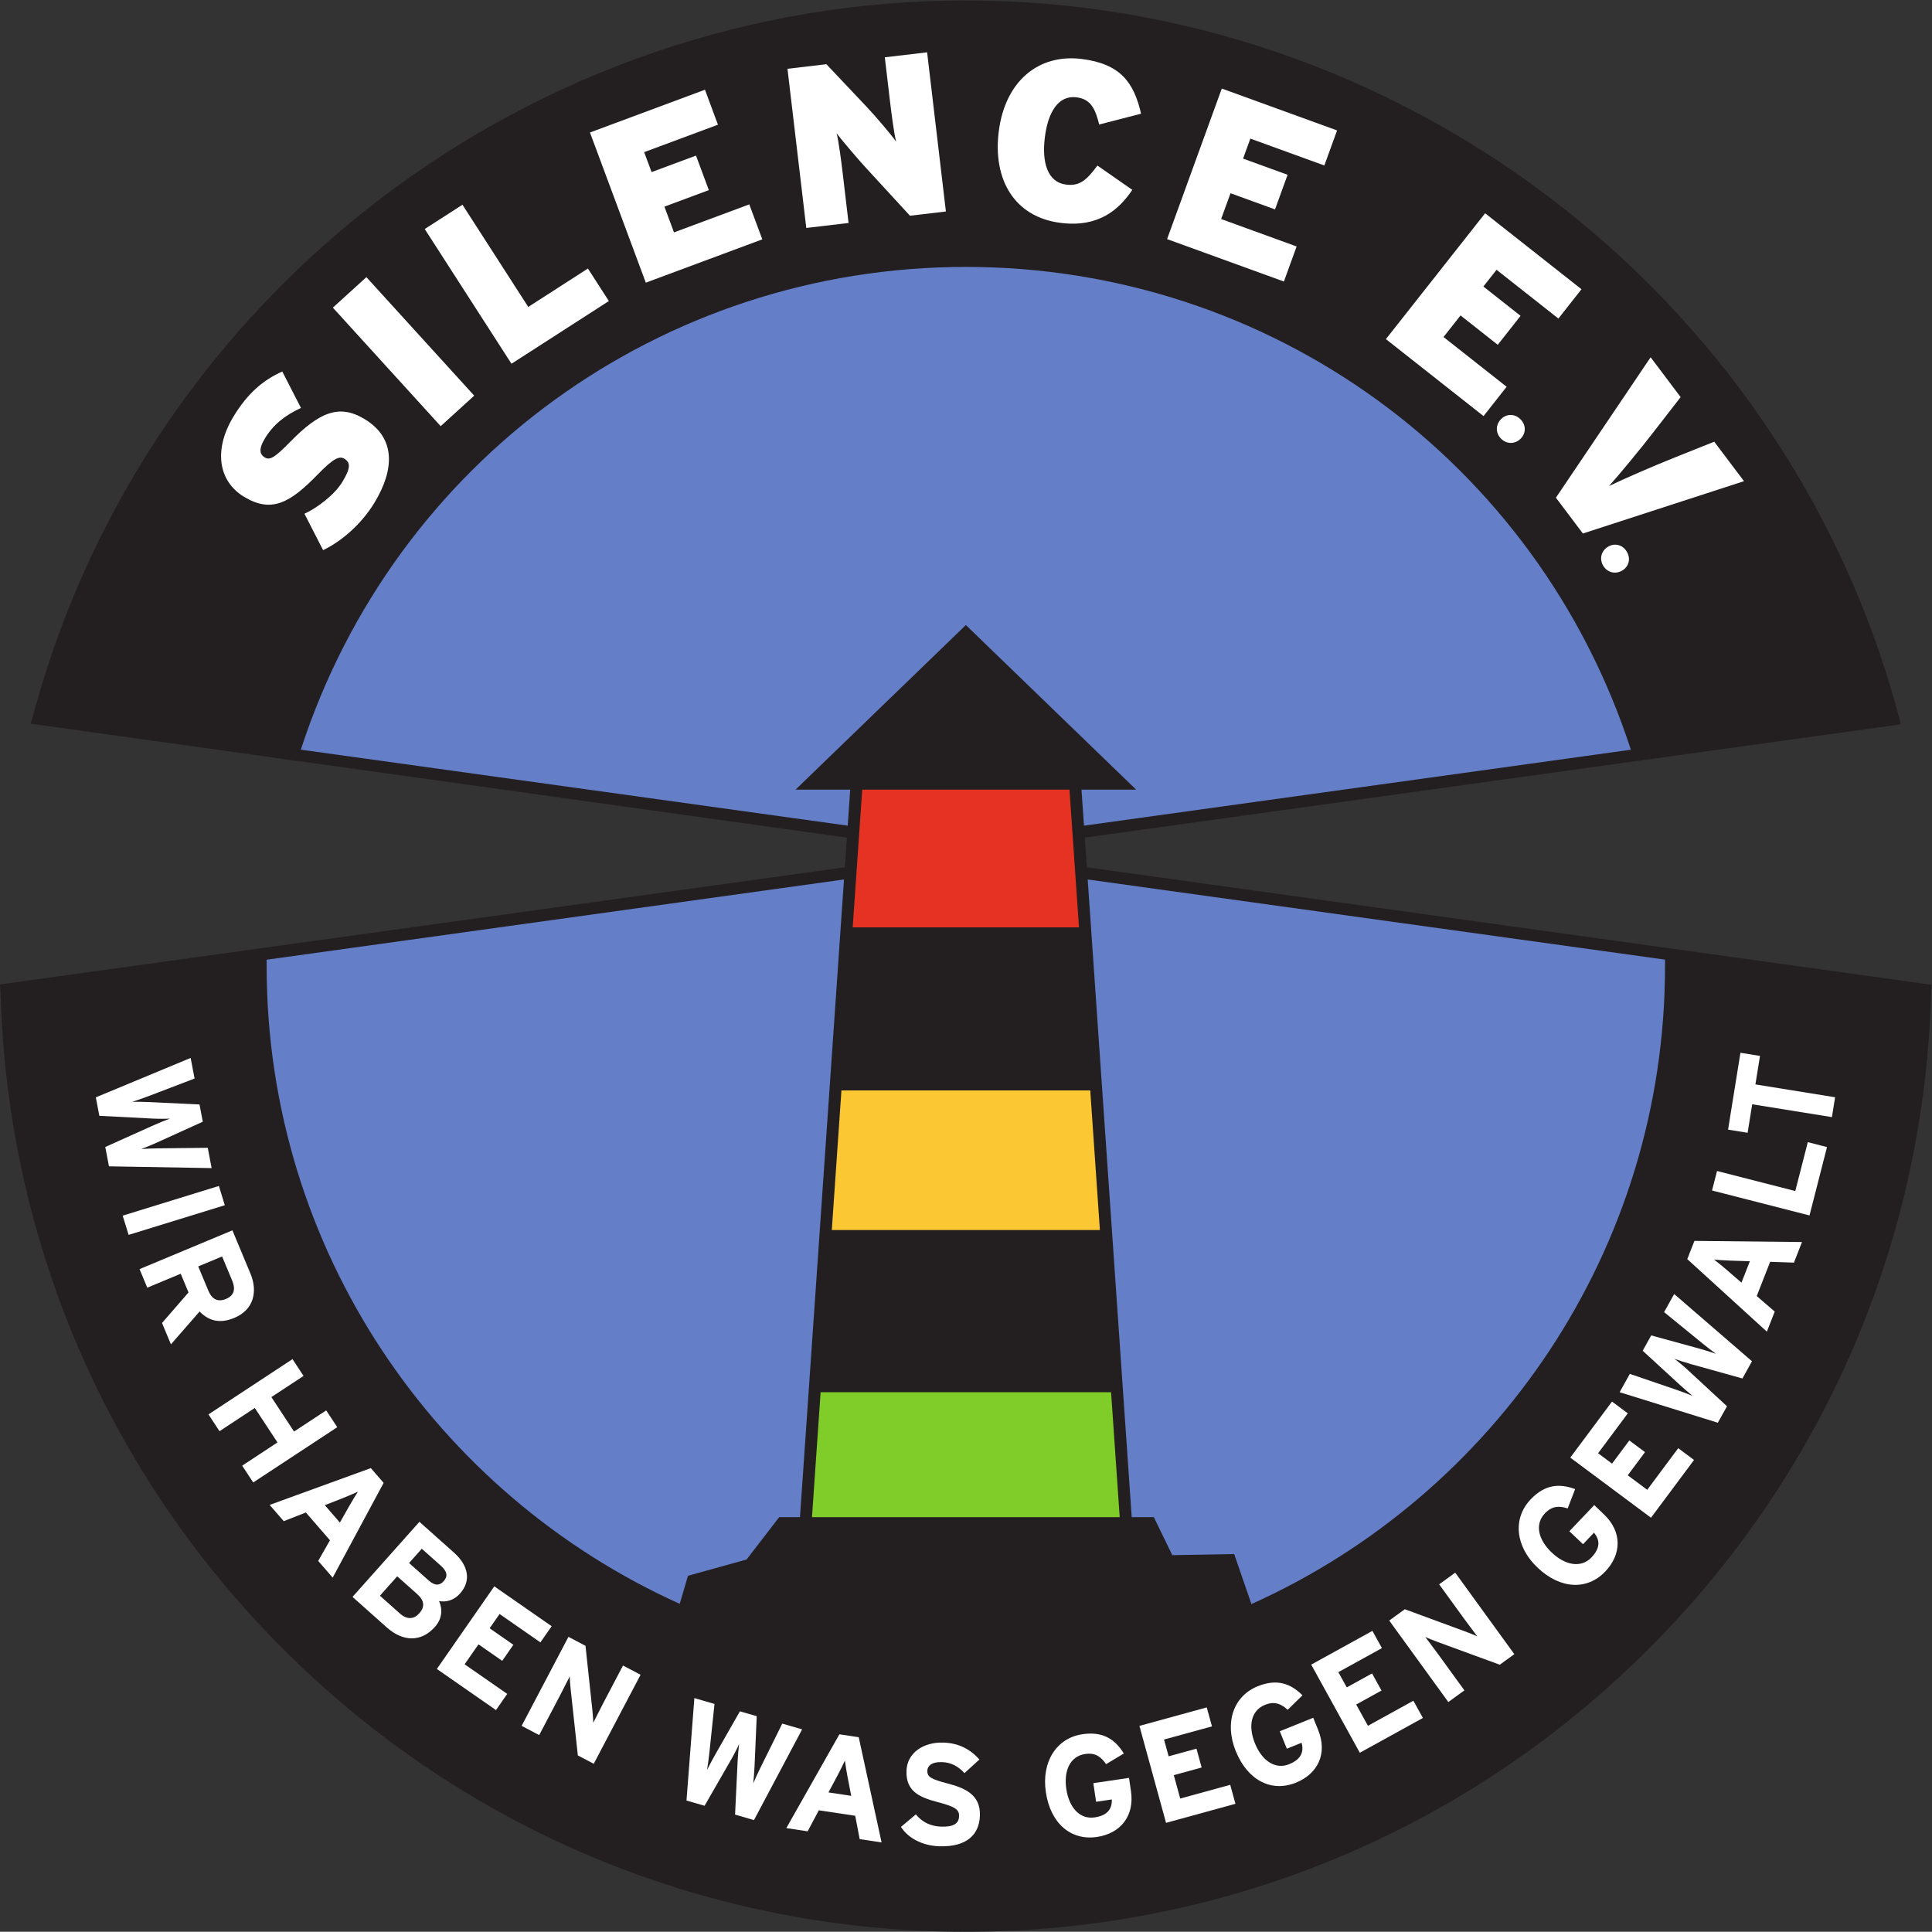 <?xml version="1.0" encoding="UTF-8" standalone="no"?>
<!-- Created with Inkscape (http://www.inkscape.org/) -->

<svg
   version="1.1"
   id="svg2"
   width="215.04"
   height="215.013"
   viewBox="0 0 215.04 215.013"
   sodipodi:docname="SilenceLogo_Farbig.eps"
   xmlns:inkscape="http://www.inkscape.org/namespaces/inkscape"
   xmlns:sodipodi="http://sodipodi.sourceforge.net/DTD/sodipodi-0.dtd"
   xmlns="http://www.w3.org/2000/svg"
   xmlns:svg="http://www.w3.org/2000/svg">
  <rect x="0" y="0" width="215.04" height="215.013" fill="#333333" stroke="none"/>
  <defs
     id="defs6" />
  <sodipodi:namedview
     id="namedview4"
     pagecolor="#ffffff"
     bordercolor="#000000"
     borderopacity="0.25"
     inkscape:showpageshadow="2"
     inkscape:pageopacity="0.0"
     inkscape:pagecheckerboard="0"
     inkscape:deskcolor="#d1d1d1" />
  <g
     id="g8"
     inkscape:groupmode="layer"
     inkscape:label="ink_ext_XXXXXX"
     transform="matrix(1.333,0,0,-1.333,0,215.013)">
    <g
       id="g10"
       transform="scale(0.1)">
      <path
         d="m 1612.82,790.727 -705.304,98.105 -1.719,24.754 681.133,94.574 -0.35,2.52 -1.87,7.26 -1,3.63 c -96.17,348 -415.78,591.04 -777.226,591.04 -361.457,0 -681.074,-243.04 -777.246,-591.02 l -1.953,-7.08 -1.816,-5.77 200.859,-28.033 21.731,-3.262 0.066,0.215 L 707.148,913.582 705.43,888.836 0,791.027 0.566,780.785 v 0 L 0.625,779.172 C 7.559,569.539 94.465,373.559 245.332,227.309 396.543,80.731 595.84,0 806.484,0 1017.12,0 1216.4,80.731 1367.61,227.309 c 150.87,146.25 237.78,342.242 244.71,551.875 l 0.5,11.543"
         style="fill:#231f20;fill-opacity:1;fill-rule:nonzero;stroke:none"
         id="path12" />
      <path
         d="m 251.184,987.035 c 78.418,241.165 301.355,403.095 555.3,403.095 253.946,0 476.876,-161.95 555.276,-403.146 l -456.647,-63.402 -2.082,30.082 h 45.645 L 806.477,1091.09 664.277,953.664 h 45.633 l -2.078,-30.082 -456.648,63.453"
         style="fill:#657ec8;fill-opacity:1;fill-rule:nonzero;stroke:none"
         id="path14" />
      <path
         d="M 900.941,838.68 H 711.992 l 7.949,114.984 h 173.063 l 7.937,-114.984"
         style="fill:#e53222;fill-opacity:1;fill-rule:nonzero;stroke:none"
         id="path16" />
      <path
         d="m 910.348,702.523 8.047,-116.601 H 694.551 l 8.047,116.601 h 207.75"
         style="fill:#fbc834;fill-opacity:1;fill-rule:nonzero;stroke:none"
         id="path18" />
      <path
         d="m 678.008,346.199 7.195,104.313 h 242.535 l 7.2,-104.313 h -256.93"
         style="fill:#80cc28;fill-opacity:1;fill-rule:nonzero;stroke:none"
         id="path20" />
      <path
         d="M 704.727,878.645 701.973,838.68 693.262,712.523 684.52,585.922 675.867,460.512 667.98,346.199 H 650.613 L 623.418,310.84 574.453,297.238 567.578,273.809 C 364.473,365.301 222.645,569.488 222.645,806.313 v 5.332 l 482.082,67"
         style="fill:#657ec8;fill-opacity:1;fill-rule:nonzero;stroke:none"
         id="path22" />
      <path
         d="M 1390.29,806.313 C 1390.29,569.32 1248.27,365 1044.94,273.621 l -14.41,41.75 -51.678,-0.902 -15.411,31.73 h -18.476 l -7.195,104.313 -8.653,125.41 -8.742,126.601 -8.711,126.157 -3.445,49.961 482.071,-66.918 v -5.41"
         style="fill:#657ec8;fill-opacity:1;fill-rule:nonzero;stroke:none"
         id="path24" />
      <path
         d="m 312.813,1193.5 c -11.157,-18.48 -27.973,-32.66 -43.028,-39.86 l -15.582,30.39 c 10.746,4.88 25.27,15.99 31.688,26.61 6.812,11.29 7.019,16.07 1.629,19.33 -4.254,2.57 -9.344,0.06 -22.223,-13.14 -23.074,-23.78 -38.598,-32.49 -61.488,-18.67 -21.59,13.04 -25.582,39.33 -8.891,66.97 11.762,19.46 24.992,30.66 40.801,37.64 l 15.582,-30.39 c -12.988,-6 -23.047,-13.76 -30.067,-25.38 -5.714,-9.49 -4.164,-13.55 -0.066,-16.02 4.258,-2.57 8.687,0.34 21.016,12.98 24.242,24.64 40.777,32.07 62.211,19.13 26.164,-15.8 25.003,-42.11 8.418,-69.59"
         style="fill:#ffffff;fill-opacity:1;fill-rule:nonzero;stroke:none"
         id="path26" />
      <path
         d="m 367.973,1257.16 -90.043,98.96 28,25.47 90.031,-98.96 -27.988,-25.47"
         style="fill:#ffffff;fill-opacity:1;fill-rule:nonzero;stroke:none"
         id="path28" />
      <path
         d="m 427.074,1309.27 -72.422,112.5 31.504,20.28 54.938,-85.34 49.812,32.07 17.492,-27.15 -81.324,-52.36"
         style="fill:#ffffff;fill-opacity:1;fill-rule:nonzero;stroke:none"
         id="path30" />
      <path
         d="m 539.242,1376.98 -46.621,125.39 96.016,35.71 10.843,-29.2 -61.613,-22.92 6.199,-16.66 37.086,13.79 10.719,-28.84 -37.086,-13.79 7.996,-21.5 62.871,23.39 10.868,-29.2 -97.278,-36.17"
         style="fill:#ffffff;fill-opacity:1;fill-rule:nonzero;stroke:none"
         id="path32" />
      <path
         d="m 759.82,1432.87 -36.89,40.12 c -6.852,7.47 -20.258,23.21 -24.367,28.69 1.632,-5.77 3.914,-23.41 5.191,-34.23 l 4.793,-40.63 -35.305,-4.17 -15.699,132.91 32.477,3.83 33.871,-35.85 c 7.043,-7.44 20.906,-23.71 24.406,-28.88 -1.652,5.77 -3.934,23.4 -5.211,34.23 l -4.273,36.26 35.32,4.17 15.687,-132.91 -30,-3.54"
         style="fill:#ffffff;fill-opacity:1;fill-rule:nonzero;stroke:none"
         id="path34" />
      <path
         d="m 886.098,1426.83 c -39.473,4.78 -56.981,36.56 -52.215,75.83 5.176,42.68 33.347,65.45 69.023,61.13 32.637,-3.97 43.828,-19.58 49.891,-45.72 l -34.969,-9.04 c -3.254,12.91 -6.855,21.24 -18.996,22.72 -15.371,1.86 -23.875,-12.7 -26.426,-33.77 -2.48,-20.3 2.024,-37.2 17.949,-39.14 11.575,-1.4 17.278,4.26 25.997,15.91 l 29.121,-20.29 c -11.043,-16.37 -27.879,-31.45 -59.375,-27.63"
         style="fill:#ffffff;fill-opacity:1;fill-rule:nonzero;stroke:none"
         id="path36" />
      <path
         d="m 974.508,1413.35 45.672,125.72 96.26,-34.97 -10.63,-29.27 -61.78,22.44 -6.07,-16.7 37.17,-13.51 -10.5,-28.91 -37.16,13.5 -7.84,-21.54 63.04,-22.91 -10.63,-29.27 -97.532,35.42"
         style="fill:#ffffff;fill-opacity:1;fill-rule:nonzero;stroke:none"
         id="path38" />
      <path
         d="m 1157.21,1329.84 82.85,105.08 80.46,-63.43 -19.28,-24.47 -51.65,40.71 -10.99,-13.96 31.05,-24.5 -19.04,-24.17 -31.07,24.5 -14.21,-18.01 52.69,-41.54 -19.28,-24.48 -81.53,64.27"
         style="fill:#ffffff;fill-opacity:1;fill-rule:nonzero;stroke:none"
         id="path40" />
      <path
         d="m 1253.35,1246.72 c -4.68,4.71 -4.65,11.68 0.05,16.37 4.7,4.68 11.55,4.52 16.21,-0.2 4.68,-4.71 4.8,-11.54 0.09,-16.22 -4.7,-4.69 -11.68,-4.65 -16.35,0.05"
         style="fill:#ffffff;fill-opacity:1;fill-rule:nonzero;stroke:none"
         id="path42" />
      <path
         d="m 1321.69,1167.53 -22.52,29.9 79.09,117.25 25.06,-33.26 -22.82,-29.4 c -10.52,-13.66 -28.28,-35.17 -37.01,-44.86 11.73,5.72 37.16,16.74 53.34,23.2 l 34.54,13.83 24.84,-32.96 -134.52,-43.7"
         style="fill:#ffffff;fill-opacity:1;fill-rule:nonzero;stroke:none"
         id="path44" />
      <path
         d="m 1338.71,1140.56 c -3.44,5.68 -1.77,12.46 3.92,15.89 5.69,3.44 12.28,1.66 15.7,-4.02 3.44,-5.69 1.95,-12.36 -3.73,-15.79 -5.69,-3.43 -12.46,-1.76 -15.89,3.92"
         style="fill:#ffffff;fill-opacity:1;fill-rule:nonzero;stroke:none"
         id="path46" />
      <path
         d="m 90.984,639.125 -3.082,16.141 40.489,18.214 c 4.722,2.11 10.625,4.454 13.589,5.508 -3.125,-0.226 -9.597,-0.234 -14.644,0.02 l -44.387,2.293 -2.938,15.429 79.176,32.903 3.285,-17.199 -38.813,-14.832 c -3.863,-1.465 -9.805,-3.575 -13.164,-4.582 3.535,0.058 9.902,-0.067 14.094,-0.243 l 42.004,-2.011 2.742,-14.375 -38.313,-17.422 c -3.828,-1.711 -9.707,-4.172 -13.003,-5.41 3.472,0.293 9.902,0.546 13.921,0.574 l 41.543,0.461 3.227,-16.953 -85.727,1.484"
         style="fill:#ffffff;fill-opacity:1;fill-rule:nonzero;stroke:none"
         id="path48" />
      <path
         d="m 102.434,597.949 80.332,24.789 4.949,-16.078 -80.32,-24.769 -4.961,16.058"
         style="fill:#ffffff;fill-opacity:1;fill-rule:nonzero;stroke:none"
         id="path50" />
      <path
         d="m 193.914,543.602 -8.453,20.269 -19.941,-8.32 8.464,-20.27 c 2.996,-7.211 7.942,-9.703 14.7,-6.883 6.98,2.911 8.101,8.321 5.23,15.204 z m -58.633,-35.282 22.129,25.5 -6.512,15.621 -27.918,-11.64 -6.464,15.5 77.539,32.371 15.078,-36.121 c 6.094,-14.629 3.047,-30.071 -13.457,-36.973 -11.633,-4.84 -21.02,-2.906 -29.016,5.332 l -23.933,-27.422 -7.446,17.832"
         style="fill:#ffffff;fill-opacity:1;fill-rule:nonzero;stroke:none"
         id="path52" />
      <path
         d="m 202.219,389.191 29.469,19.387 -18.922,28.774 -29.477,-19.383 -9.226,14.019 70.175,46.16 9.231,-14.046 -26.875,-17.653 18.926,-28.777 26.863,17.656 9.226,-14.027 -70.171,-46.141 -9.219,14.031"
         style="fill:#ffffff;fill-opacity:1;fill-rule:nonzero;stroke:none"
         id="path54" />
      <path
         d="m 291.77,355.738 c 2.617,4.5 5.308,9.071 7.125,11.742 -2.911,-1.402 -7.809,-3.429 -12.633,-5.39 l -15.039,-5.899 12.566,-14.511 z m -26.079,-46.097 9.817,17.25 -20.117,23.199 -18.465,-7.27 -11.781,13.59 84.503,30.719 10.684,-12.32 -42.539,-79.118 -12.102,13.95"
         style="fill:#ffffff;fill-opacity:1;fill-rule:nonzero;stroke:none"
         id="path56" />
      <path
         d="m 368.137,305.609 -15.949,14.2 -10.618,-11.911 16.575,-14.757 c 5.195,-4.629 9.226,-3.891 12.343,-0.403 3.504,3.942 3.106,8 -2.351,12.871 z m -19.797,-23.648 -16.66,14.84 -14.446,-16.211 16.661,-14.852 c 6.093,-5.418 11.828,-4.758 16.21,0.172 4.797,5.371 4.321,10.621 -1.765,16.051 z m -25.508,-27.742 -28.484,25.383 55.867,62.707 28.75,-25.629 c 12.18,-10.848 14.695,-23.532 5.129,-34.282 -4.797,-5.378 -11.133,-7.437 -17.492,-6.277 3.015,-6.699 2.714,-14.633 -3.426,-21.531 -11.738,-13.16 -26.906,-12.34 -40.344,-0.371"
         style="fill:#ffffff;fill-opacity:1;fill-rule:nonzero;stroke:none"
         id="path58" />
      <path
         d="m 364.766,219.422 47.961,69 47.91,-33.301 -9.399,-13.5 -34.097,23.699 -8.293,-11.922 19.812,-13.777 -9.312,-13.41 -19.817,13.769 -11.582,-16.648 35.586,-24.73 -9.387,-13.5 -49.382,34.32"
         style="fill:#ffffff;fill-opacity:1;fill-rule:nonzero;stroke:none"
         id="path60" />
      <path
         d="m 482.5,147.23 -5.969,54.918 c -0.347,3.711 -0.84,8.711 -0.777,11.133 -1.457,-2.769 -6.152,-12.222 -8.344,-16.359 l -17.195,-32.723 -14.656,7.723 39.097,74.328 14.223,-7.48 5.684,-53.141 c 0.347,-3.707 0.835,-8.707 0.789,-11.141 1.457,2.782 6.152,12.231 8.332,16.371 l 16.519,31.442 14.668,-7.711 -39.101,-74.328 -13.27,6.968"
         style="fill:#ffffff;fill-opacity:1;fill-rule:nonzero;stroke:none"
         id="path62" />
      <path
         d="m 629.563,93.231 -15.786,4.59 2.121,44.34 c 0.254,5.168 0.832,11.488 1.243,14.621 -1.211,-2.89 -4.133,-8.66 -6.661,-13.051 l -22.167,-38.531 -15.09,4.371 6.574,85.532 16.812,-4.883 -4.351,-41.328 c -0.449,-4.11 -1.274,-10.371 -1.899,-13.813 1.543,3.172 4.551,8.793 6.614,12.442 l 20.84,36.55 14.05,-4.082 -1.836,-42.058 c -0.214,-4.18 -0.679,-10.539 -1.074,-14.039 1.32,3.238 4.008,9.07 5.805,12.679 l 18.426,37.239 16.589,-4.809 -40.21,-75.769"
         style="fill:#ffffff;fill-opacity:1;fill-rule:nonzero;stroke:none"
         id="path64" />
      <path
         d="m 707.688,129.371 c -0.93,5.109 -1.836,10.359 -2.208,13.559 -1.292,-2.961 -3.71,-7.692 -6.093,-12.309 l -7.617,-14.269 18.992,-2.864 z m 10.144,-52.019 -3.738,19.488 -30.395,4.57 -9.312,-17.539 -17.817,2.688 44.321,78.312 16.14,-2.43 19.082,-87.851 -18.281,2.762"
         style="fill:#ffffff;fill-opacity:1;fill-rule:nonzero;stroke:none"
         id="path66" />
      <path
         d="m 784.473,71.371 c -14.035,0.41 -26.094,6.641 -32.176,16.188 l 12.422,10.43 c 5.679,-7 13.164,-9.977 21.187,-10.207 9.961,-0.301 14.719,2.32 14.907,8.68 0.156,5.398 -2.661,7.879 -18.379,11.937 -15.371,4.051 -26.016,9.282 -25.532,25.84 0.453,15.231 14.153,24.192 30.703,23.711 13.071,-0.39 22.516,-5.578 30.192,-14.097 l -12.453,-11.391 c -5.239,5.668 -11.133,8.969 -18.813,9.187 -9.004,0.274 -12.105,-3.476 -12.222,-7.199 -0.149,-5.289 3.394,-7.058 16.621,-10.57 13.218,-3.508 27.836,-8.508 27.297,-26.731 -0.469,-15.957 -10.86,-26.438 -33.754,-25.777"
         style="fill:#ffffff;fill-opacity:1;fill-rule:nonzero;stroke:none"
         id="path68" />
      <path
         d="m 915.934,79.16 c -21.731,-3.219 -38.782,11.25 -42.668,37.481 -3.731,25.289 8.867,45.097 30.586,48.308 16.972,2.512 27.179,-4.109 34.531,-16.121 l -14.824,-8.867 c -4.004,5.73 -8.477,9.789 -17.5,8.461 -12.461,-1.852 -17.969,-13.82 -15.692,-29.262 2.254,-15.308 11.172,-25.512 23.641,-23.672 11.387,1.684 14.512,7.614 14.394,14.981 l -13.172,-1.938 -2.296,15.547 29.785,4.402 1.621,-10.921 c 3.164,-21.368 -9.18,-35.571 -28.406,-38.399"
         style="fill:#ffffff;fill-opacity:1;fill-rule:nonzero;stroke:none"
         id="path70" />
      <path
         d="m 973.637,90.941 -22.227,80.957 56.21,15.43 4.36,-15.84 -40.023,-10.988 3.84,-13.988 23.25,6.367 4.313,-15.731 -23.247,-6.378 5.36,-19.54 41.757,11.461 4.35,-15.851 -57.943,-15.899"
         style="fill:#ffffff;fill-opacity:1;fill-rule:nonzero;stroke:none"
         id="path72" />
      <path
         d="m 1082.06,124.48 c -20.36,-8.218 -40.32,1.84 -50.24,26.418 -9.55,23.692 -1.95,45.903 18.4,54.114 15.92,6.418 27.37,2.379 37.33,-7.582 l -12.33,-12.078 c -5.22,4.609 -10.53,7.519 -18.98,4.109 -11.68,-4.711 -14.22,-17.641 -8.4,-32.09 5.79,-14.359 16.83,-22.191 28.51,-17.473 10.69,4.301 12.34,10.793 10.49,17.93 l -12.34,-4.976 -5.88,14.57 27.92,11.258 4.13,-10.231 c 8.07,-20.027 -0.59,-36.711 -18.61,-43.969"
         style="fill:#ffffff;fill-opacity:1;fill-rule:nonzero;stroke:none"
         id="path74" />
      <path
         d="m 1135.43,149.469 -40.58,73.59 51.09,28.171 7.95,-14.39 -36.38,-20.07 7.02,-12.719 21.13,11.66 7.88,-14.301 -21.13,-11.66 9.8,-17.77 37.95,20.93 7.95,-14.39 -52.68,-29.051"
         style="fill:#ffffff;fill-opacity:1;fill-rule:nonzero;stroke:none"
         id="path76" />
      <path
         d="m 1252.3,222.969 -51.9,19.011 c -3.5,1.34 -8.2,3.122 -10.34,4.231 1.84,-2.531 8.23,-10.93 10.98,-14.723 l 21.72,-29.937 -13.42,-9.731 -49.35,68.039 13.02,9.442 50.2,-18.481 c 3.47,-1.332 8.18,-3.101 10.33,-4.23 -1.84,2.531 -8.23,10.949 -10.98,14.738 l -20.88,28.774 13.42,9.726 49.35,-68.047 -12.15,-8.812"
         style="fill:#ffffff;fill-opacity:1;fill-rule:nonzero;stroke:none"
         id="path78" />
      <path
         d="m 1340.45,300.891 c -15.12,-15.911 -37.48,-15.032 -56.7,3.238 -18.52,17.621 -20.81,40.992 -5.67,56.91 11.83,12.441 23.94,13.5 37.14,8.57 L 1309,353.5 c -6.67,2.039 -12.71,2.48 -19,-4.129 -8.69,-9.133 -5.64,-21.973 5.67,-32.711 11.21,-10.672 24.53,-13.219 33.2,-4.09 7.95,8.352 6.76,14.942 2.11,20.68 l -9.18,-9.648 -11.38,10.839 20.76,21.821 7.99,-7.614 c 15.66,-14.878 14.68,-33.668 1.28,-47.757"
         style="fill:#ffffff;fill-opacity:1;fill-rule:nonzero;stroke:none"
         id="path80" />
      <path
         d="m 1378.56,345.711 -67.39,50.199 34.85,46.789 13.18,-9.828 -24.8,-33.312 11.64,-8.68 14.42,19.359 13.1,-9.75 -14.41,-19.347 16.27,-12.121 25.88,34.75 13.2,-9.821 -35.94,-48.238"
         style="fill:#ffffff;fill-opacity:1;fill-rule:nonzero;stroke:none"
         id="path82" />
      <path
         d="m 1462.89,476.371 -7.98,-14.391 -42.82,11.961 c -4.99,1.387 -11.03,3.387 -13.99,4.481 2.55,-1.844 7.53,-5.981 11.26,-9.41 l 32.66,-30.231 -7.64,-13.75 -81.99,25.481 8.51,15.316 39.35,-13.457 c 3.92,-1.359 9.85,-3.562 13.07,-4.93 -2.76,2.207 -7.57,6.411 -10.68,9.219 l -31.01,28.488 7.11,12.801 40.63,-11.148 c 4.03,-1.153 10.14,-3.031 13.47,-4.192 -2.87,2 -7.97,5.942 -11.08,8.493 l -32.24,26.289 8.4,15.109 64.97,-56.129"
         style="fill:#ffffff;fill-opacity:1;fill-rule:nonzero;stroke:none"
         id="path84" />
      <path
         d="m 1444.97,560.391 c -5.2,0.238 -10.51,0.507 -13.72,0.871 2.6,-1.922 6.68,-5.321 10.65,-8.684 l 12.21,-10.59 7.01,17.883 z m 52.95,-1.68 -19.85,0.687 -11.21,-28.597 15.02,-12.973 -6.56,-16.75 -66.46,60.582 5.96,15.199 89.83,-0.949 -6.73,-17.199"
         style="fill:#ffffff;fill-opacity:1;fill-rule:nonzero;stroke:none"
         id="path86" />
      <path
         d="m 1510.92,598.121 -81.38,20.828 4.17,16.278 65.34,-16.727 10.45,40.82 16.03,-4.113 -14.61,-57.086"
         style="fill:#ffffff;fill-opacity:1;fill-rule:nonzero;stroke:none"
         id="path88" />
      <path
         d="m 1465.75,707.523 66.55,-10.722 -2.67,-16.582 -66.55,10.722 -3.84,-23.8 -16.32,2.629 10.33,64.179 16.33,-2.636 -3.83,-23.79"
         style="fill:#ffffff;fill-opacity:1;fill-rule:nonzero;stroke:none"
         id="path90" />
    </g>
  </g>
</svg>

